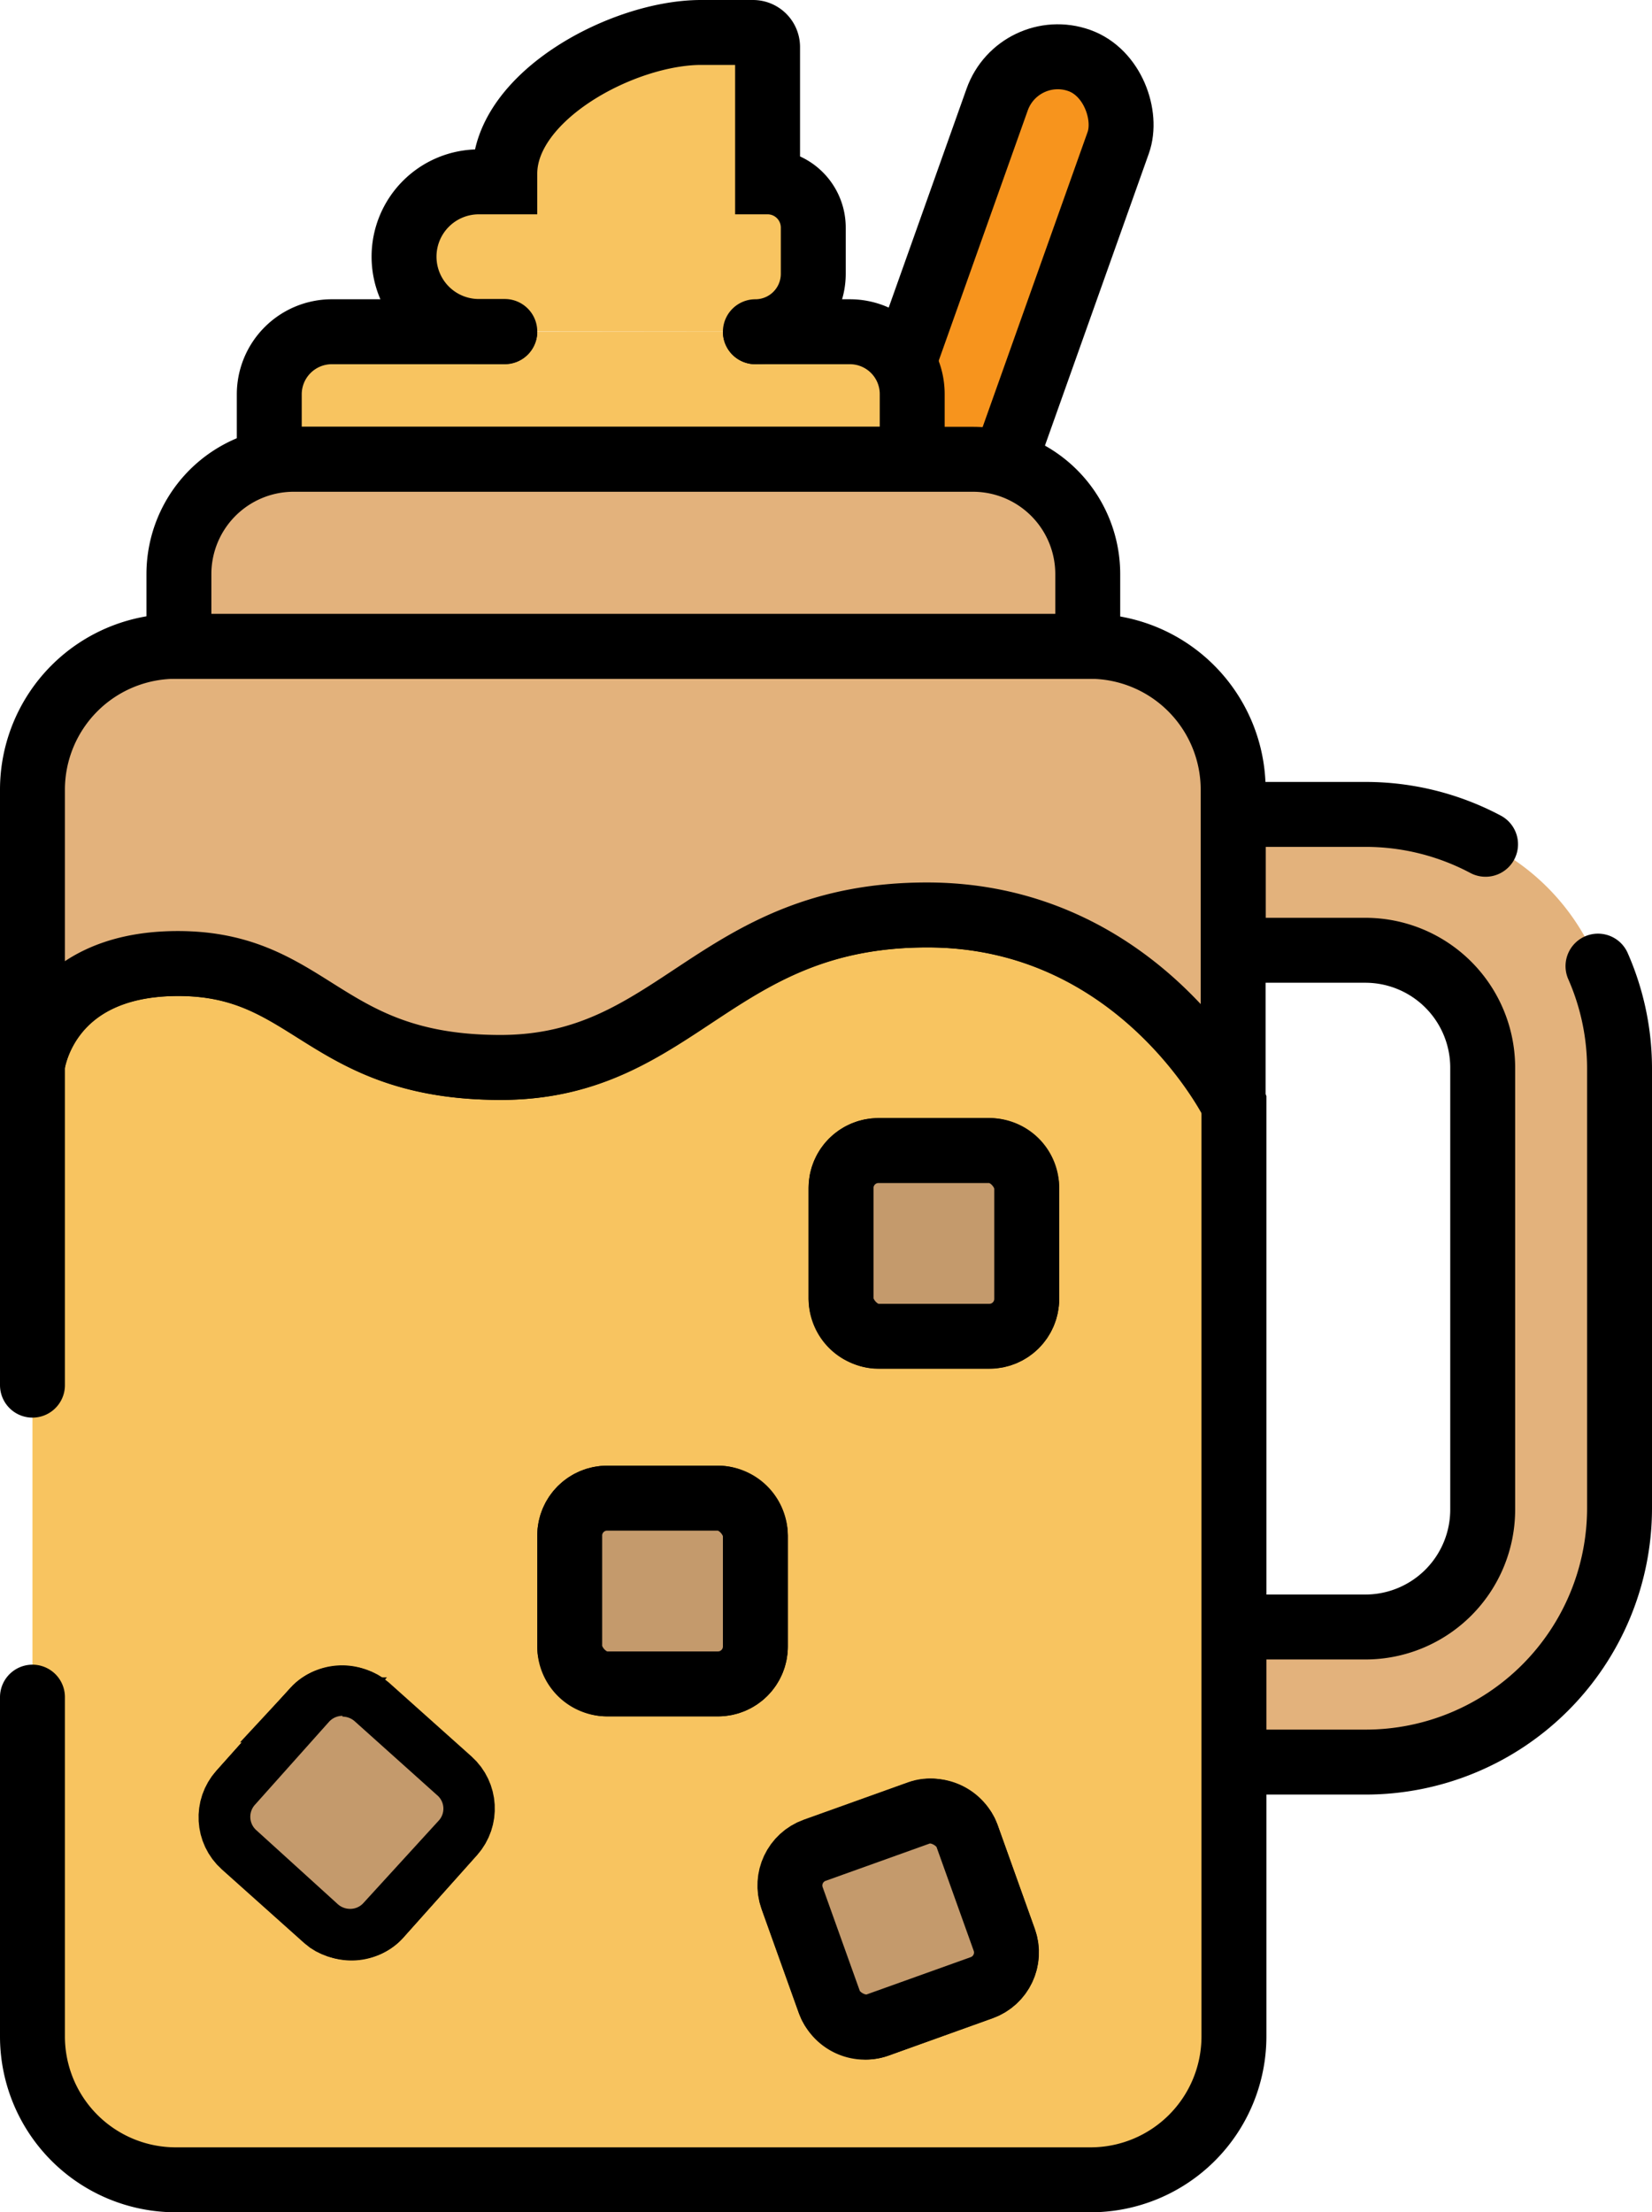 <svg xmlns="http://www.w3.org/2000/svg" viewBox="0 0 63.62 85.16"><defs><style>.cls-1,.cls-2,.cls-6{fill:#e3b27c;}.cls-2,.cls-3,.cls-4,.cls-5,.cls-6,.cls-8{stroke:#000;stroke-miterlimit:10;stroke-width:2.5px;}.cls-2,.cls-3{stroke-linecap:round;}.cls-3{fill:#f8c460;}.cls-4{fill:#a7d0e1;}.cls-5,.cls-7{fill:#c49a6c;}.cls-8{fill:#f7941d;}</style></defs><g id="Layer_2" data-name="Layer 2"><g id="Layer_1-2" data-name="Layer 1"><path class="cls-1" d="M55.08,33.91l1.37-1.77a8.77,8.77,0,0,1,5.26,5.45c1.42,4.41-1.36,2.82-1.36,2.82Z"/><path class="cls-2" d="M61.54,37.19a9.78,9.78,0,0,1,.83,3.93V58.05a9.78,9.78,0,0,1-9.78,9.78h-5.1v-5.2h5.09a4.52,4.52,0,0,0,4.52-4.52v-17a4.52,4.52,0,0,0-4.52-4.53H47.49V31.35h5.1a9.85,9.85,0,0,1,4.62,1.15"/><path class="cls-3" d="M1.25,65.33V78.39a5.52,5.52,0,0,0,5.52,5.52H42a5.52,5.52,0,0,0,5.52-5.52V42.48s-3.58-7.26-11.79-7.26-9.6,5.87-16.43,5.87-7.25-4-12.42-4S1.25,41,1.25,41V53.32M17.44,70.57,14.6,73.75a1.44,1.44,0,0,1-2,.12L9.38,71a1.44,1.44,0,0,1-.11-2l2.84-3.18a1.45,1.45,0,0,1,2-.12l3.18,2.85A1.44,1.44,0,0,1,17.44,70.57Zm11.65-7.19a1.44,1.44,0,0,1-1.44,1.44H23.38a1.44,1.44,0,0,1-1.44-1.44V59.12a1.45,1.45,0,0,1,1.44-1.45h4.27a1.45,1.45,0,0,1,1.44,1.45ZM37.8,76.51l-4,1.44a1.45,1.45,0,0,1-1.85-.87l-1.43-4a1.44,1.44,0,0,1,.87-1.84l4-1.44a1.46,1.46,0,0,1,1.85.87l1.43,4A1.44,1.44,0,0,1,37.8,76.51ZM39.54,50a1.43,1.43,0,0,1-1.44,1.43H33.84A1.44,1.44,0,0,1,32.39,50V45.73a1.44,1.44,0,0,1,1.45-1.44H38.1a1.43,1.43,0,0,1,1.44,1.44Z"/><rect class="cls-4" x="9.78" y="66.21" width="7.15" height="7.15" rx="1.44" transform="translate(-47.58 33.24) rotate(-48.21)"/><rect class="cls-5" x="21.94" y="57.67" width="7.15" height="7.15" rx="1.44"/><rect class="cls-5" x="31.02" y="70.29" width="7.15" height="7.15" rx="1.44" transform="translate(-22.89 16) rotate(-19.71)"/><rect class="cls-5" x="32.39" y="44.29" width="7.15" height="7.15" rx="1.44"/><path class="cls-6" d="M47.49,30.4V42.48s-3.58-7.26-11.79-7.26-9.6,5.87-16.43,5.87-7.25-4-12.42-4S1.25,41,1.25,41V30.4a5.52,5.52,0,0,1,5.52-5.52H42A5.52,5.52,0,0,1,47.49,30.4Z"/><path d="M38.1,45a.69.69,0,0,1,.69.69V50a.68.68,0,0,1-.69.68H33.84a.69.69,0,0,1-.7-.68V45.73a.69.69,0,0,1,.7-.69H38.1m0-.75H33.84a1.44,1.44,0,0,0-1.45,1.44V50a1.44,1.44,0,0,0,1.45,1.43H38.1A1.43,1.43,0,0,0,39.54,50V45.73a1.43,1.43,0,0,0-1.44-1.44Z"/><path d="M27.65,58.42a.69.69,0,0,1,.69.69v4.27a.69.69,0,0,1-.69.69H23.38a.69.69,0,0,1-.69-.69V59.11a.69.69,0,0,1,.69-.69h4.27m0-.75H23.38a1.45,1.45,0,0,0-1.44,1.44v4.27a1.44,1.44,0,0,0,1.44,1.44h4.27a1.44,1.44,0,0,0,1.44-1.44V59.11a1.45,1.45,0,0,0-1.44-1.44Z"/><path class="cls-7" d="M13.52,73.86a1.06,1.06,0,0,1-.7-.27L9.63,70.74a1.07,1.07,0,0,1-.08-1.5l2.84-3.18a1.09,1.09,0,0,1,.8-.36,1.1,1.1,0,0,1,.71.27l3.18,2.85a1.06,1.06,0,0,1,.08,1.5L14.32,73.5A1.05,1.05,0,0,1,13.52,73.86Z"/><path d="M13.19,66.08a.71.71,0,0,1,.46.17l3.18,2.85a.68.68,0,0,1,.05,1L14,73.25a.68.68,0,0,1-.52.23.71.71,0,0,1-.46-.17L9.88,70.46a.69.69,0,0,1-.05-1l2.84-3.18a.7.7,0,0,1,.52-.23m0-.75a1.44,1.44,0,0,0-1.08.48L9.27,69a1.44,1.44,0,0,0,.11,2l3.19,2.85a1.43,1.43,0,0,0,.95.36,1.44,1.44,0,0,0,1.08-.48l2.84-3.18a1.44,1.44,0,0,0-.11-2l-3.18-2.85a1.47,1.47,0,0,0-1-.36Z"/><path d="M35.88,70.45h0a.69.69,0,0,1,.65.46l1.44,4a.7.7,0,0,1,0,.53.67.67,0,0,1-.39.35l-4,1.44a.59.59,0,0,1-.23,0,.69.69,0,0,1-.65-.45l-1.44-4a.69.69,0,0,1,.42-.88l4-1.44a.59.59,0,0,1,.23,0m0-.75a1.67,1.67,0,0,0-.49.08l-4,1.44a1.44,1.44,0,0,0-.87,1.84l1.43,4a1.45,1.45,0,0,0,1.36,1,1.4,1.4,0,0,0,.49-.08l4-1.44a1.44,1.44,0,0,0,.87-1.84l-1.43-4a1.45,1.45,0,0,0-1.36-1Z"/><rect class="cls-8" x="35.67" y="1.74" width="4.95" height="20.4" rx="2.48" transform="translate(6.21 -12.1) rotate(19.59)"/><path class="cls-3" d="M29.09,12.77h3.64a2.4,2.4,0,0,1,2.4,2.41v2.5H10.37v-2.5a2.41,2.41,0,0,1,2.4-2.41h6.67"/><path class="cls-3" d="M29.09,12.77h0a2.23,2.23,0,0,0,2.23-2.23V8.77A1.76,1.76,0,0,0,29.56,7h0V1.81A.56.56,0,0,0,29,1.25H27c-3,0-7.56,2.44-7.56,5.44V7h-1a2.88,2.88,0,0,0-2.88,2.88h0a2.88,2.88,0,0,0,2.88,2.88h1"/><path class="cls-6" d="M11.27,17.68h26.2a4.42,4.42,0,0,1,4.42,4.42v2.78a0,0,0,0,1,0,0h-35a0,0,0,0,1,0,0V22.09A4.42,4.42,0,0,1,11.27,17.68Z"/></g></g></svg>
